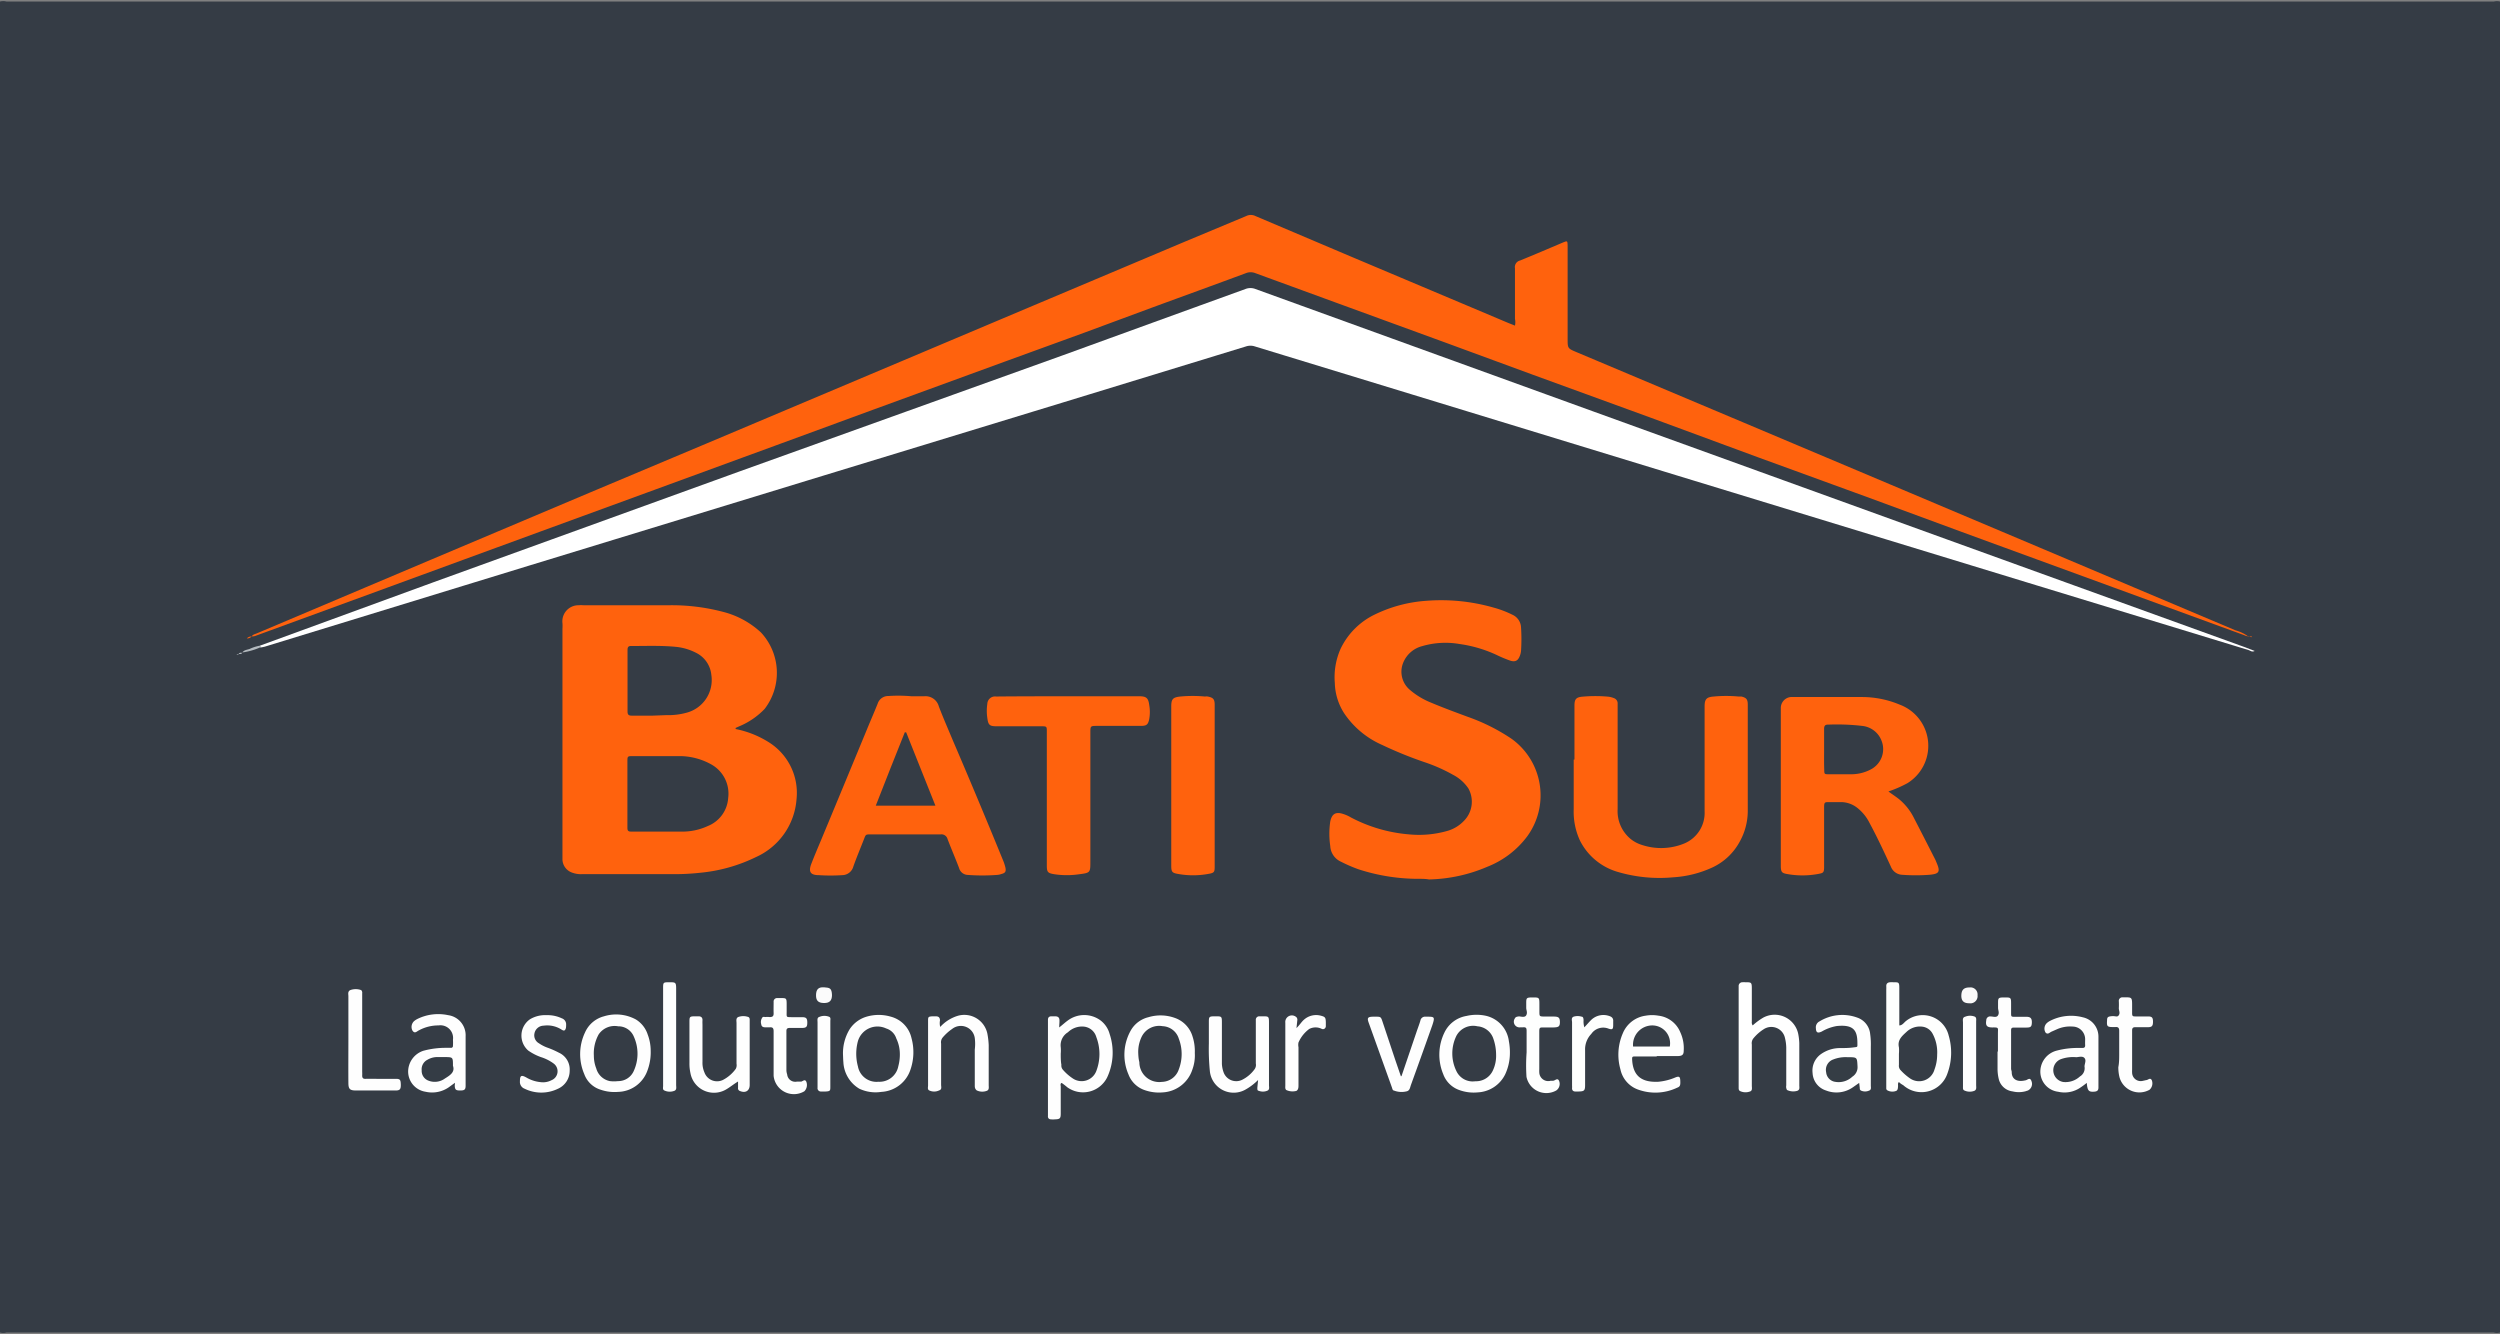 <svg xmlns="http://www.w3.org/2000/svg" viewBox="0 0 197.48 105.38"><rect x="0" y="0" width="197.48" height="105.38" fill="#808080" stroke="none"/><defs><style>.cls-1{fill:#353c45;}.cls-2{fill:#ff620d;}.cls-3{fill:#fff;}.cls-4{fill:#fefffe;}.cls-5{fill:#fefefe;}.cls-6{fill:#fafafa;}.cls-7{fill:#fbfbfb;}.cls-8{fill:#b4babf;}.cls-9{fill:#363d46;}.cls-10{fill:#343c45;}.cls-11{fill:#353d45;}</style></defs><title>logo</title><g id="Calque_3" data-name="Calque 3"><path class="cls-1" d="M197.48.12V105.26a1,1,0,0,1-.5,0H.51a1,1,0,0,1-.51,0V.12a1,1,0,0,1,.51,0H197A1,1,0,0,1,197.48.12Z"/><path class="cls-2" d="M177.7,50.27a.82.82,0,0,1-.41-.09L167,46.42l-11.38-4.16-8.14-3-8.59-3.13L130.41,33l-9.33-3.4-6.8-2.5L105.79,24l-6.62-2.42a1,1,0,0,0-.76,0c-2.45.91-4.91,1.8-7.36,2.7l-5.4,2-6.24,2.27L69.09,32.32,61.24,35.2l-9.45,3.46-9,3.29L29,47,20.2,50.22a.72.72,0,0,1-.32.05h0c.1-.16.28-.18.43-.25L34,44.23l12.57-5.31L55.89,35l15.52-6.55,10.73-4.53,11.5-4.85,4.79-2a.83.83,0,0,1,.75,0l7.47,3.17,9.15,3.86,3.34,1.41.53.21a1.25,1.25,0,0,0,0-.53c0-1.34,0-2.67,0-4a.53.53,0,0,1,.4-.61c1.13-.46,2.25-.94,3.38-1.42.37-.15.37-.15.38.27v7.33c0,.76,0,.76.71,1.06l13.17,5.55,11.68,4.93,11.67,4.93,15.52,6.56a3.08,3.08,0,0,1,1.06.52Z"/><path class="cls-3" d="M20.54,51l13.68-5,24.14-8.74L84,28.05q7.18-2.61,14.38-5.22a1.08,1.08,0,0,1,.79,0l26.71,9.68,27.94,10.11,23.53,8.51.75.29c-.19.1-.32,0-.45-.06l-16.8-5.13-27.13-8.29-22.11-6.76-12.5-3.82a1.1,1.1,0,0,0-.67,0L83.84,31.83l-18.7,5.71-23.22,7.1-21,6.44-.23.05C20.54,51.16,20.52,51.12,20.54,51Z"/><path class="cls-2" d="M58.12,57.59a7.7,7.7,0,0,1,2.67,1.08,4.72,4.72,0,0,1,2.13,4.46,5.45,5.45,0,0,1-3.2,4.57,12.75,12.75,0,0,1-4.4,1.24,18.24,18.24,0,0,1-2.22.11H46a2,2,0,0,1-.86-.14,1.13,1.13,0,0,1-.71-1c0-.27,0-.55,0-.83V49.65a3,3,0,0,0,0-.42,1.27,1.27,0,0,1,1.26-1.42,2.75,2.75,0,0,1,.41,0c2.26,0,4.52,0,6.78,0a15.87,15.87,0,0,1,4.23.52,6.9,6.9,0,0,1,3,1.63A4.68,4.68,0,0,1,60.4,56a5.94,5.94,0,0,1-2,1.37l-.29.13A.16.16,0,0,0,58.12,57.59Z"/><path class="cls-2" d="M112.17,69.42a15.27,15.27,0,0,1-4.88-.76,11.64,11.64,0,0,1-1.36-.59,1.43,1.43,0,0,1-.85-1.24,6.65,6.65,0,0,1,0-1.94c.13-.6.42-.78,1-.6a3,3,0,0,1,.63.28,11.92,11.92,0,0,0,4.6,1.34,8.14,8.14,0,0,0,3.07-.29,2.9,2.9,0,0,0,1.25-.77,2.15,2.15,0,0,0,.36-2.57,3.26,3.26,0,0,0-1.2-1.07,12.91,12.91,0,0,0-2.25-1,31.32,31.32,0,0,1-3.35-1.36,7,7,0,0,1-3-2.49,4.62,4.62,0,0,1-.75-2.4,5.54,5.54,0,0,1,.46-2.72,5.76,5.76,0,0,1,2.66-2.68,11,11,0,0,1,4.09-1.1A15,15,0,0,1,118,48a7.94,7.94,0,0,1,1.47.56,1.15,1.15,0,0,1,.68,1,14.28,14.28,0,0,1,0,1.85,1.45,1.45,0,0,1-.08.36c-.15.42-.37.55-.79.41a10.07,10.07,0,0,1-1.07-.45,10.29,10.29,0,0,0-2.93-.86,6.5,6.5,0,0,0-2.94.17,2.21,2.21,0,0,0-1.49,1.29,1.87,1.87,0,0,0,.54,2.18,6,6,0,0,0,1.67,1c1,.42,1.93.76,2.9,1.12a15.3,15.3,0,0,1,3.43,1.72,5.5,5.5,0,0,1,1.23,7.74,7.23,7.23,0,0,1-3.14,2.38,12.33,12.33,0,0,1-4.6,1C112.67,69.43,112.42,69.42,112.17,69.42Z"/><path class="cls-2" d="M149.17,62.52c.31.23.58.4.83.6a4.55,4.55,0,0,1,1.2,1.52c.57,1.1,1.13,2.2,1.69,3.3l.09.22c.3.7.21.87-.56.94a14.42,14.42,0,0,1-2.18,0,1,1,0,0,1-.87-.63c-.54-1.17-1.08-2.33-1.69-3.46a3.51,3.51,0,0,0-1-1.22,2.11,2.11,0,0,0-1.2-.43c-.34,0-.68,0-1,0s-.39,0-.39.39c0,1.13,0,2.26,0,3.39,0,.45,0,.9,0,1.35s-.08.47-.44.54a6.78,6.78,0,0,1-2.54,0c-.36-.07-.42-.17-.44-.54,0-.14,0-.28,0-.42V56.32c0-.12,0-.25,0-.37a.87.87,0,0,1,.78-.89l.32,0c1.77,0,3.53,0,5.29,0a7.71,7.71,0,0,1,3,.6,3.47,3.47,0,0,1,.62,6.2A9.3,9.3,0,0,1,149.17,62.52Z"/><path class="cls-2" d="M124.37,60V55.73c0-.51.14-.66.65-.7a11.46,11.46,0,0,1,2,0,1.65,1.65,0,0,1,.45.11.44.44,0,0,1,.31.46c0,.2,0,.41,0,.61,0,2.57,0,5.13,0,7.7a2.85,2.85,0,0,0,1,2.34,2.67,2.67,0,0,0,.94.5,4.8,4.8,0,0,0,3.32-.12,2.62,2.62,0,0,0,1.61-2.55c0-1.18,0-2.35,0-3.53V55.8c0-.58.16-.74.73-.78a10.59,10.59,0,0,1,1.95,0l.23,0c.4.1.5.23.5.65v3.85c0,1.52,0,3,0,4.55a5,5,0,0,1-.65,2.44,4.71,4.71,0,0,1-2.12,2,8.6,8.6,0,0,1-3.12.79,11.66,11.66,0,0,1-4.36-.42,4.85,4.85,0,0,1-3-2.47,5.43,5.43,0,0,1-.5-2.48V60Z"/><path class="cls-2" d="M72,55h1a1.09,1.09,0,0,1,1.16.8c.35.92.75,1.83,1.13,2.74q2,4.66,3.91,9.34a3.83,3.83,0,0,1,.22.65c.06.31,0,.43-.32.51a1.23,1.23,0,0,1-.32.07,15.5,15.5,0,0,1-2.36,0,.73.73,0,0,1-.66-.54c-.29-.77-.62-1.52-.91-2.29a.5.5,0,0,0-.55-.37H68.78c-.39,0-.39,0-.53.37-.28.72-.58,1.43-.84,2.16a.92.92,0,0,1-.88.69,14.29,14.29,0,0,1-1.85,0c-.68,0-.83-.28-.59-.9s.5-1.23.76-1.85q1.86-4.47,3.73-9c.25-.6.51-1.2.75-1.8a.87.87,0,0,1,.84-.6A11.55,11.55,0,0,1,72,55Z"/><path class="cls-2" d="M84.42,55H90c.55,0,.71.14.78.69a3.19,3.19,0,0,1,0,1.11c-.09.44-.21.54-.66.54H86.69c-.56,0-.56,0-.56.55q0,5.09,0,10.17c0,.86,0,.89-.89,1a6.65,6.65,0,0,1-1.94,0c-.55-.09-.61-.17-.61-.72,0-2.54,0-5.08,0-7.62V57.79c0-.4,0-.42-.42-.42H78.73c-.56,0-.67-.1-.74-.66a3.76,3.76,0,0,1,0-1.11.61.61,0,0,1,.7-.58C80.61,55,82.51,55,84.42,55Z"/><path class="cls-2" d="M92.52,62.07V55.8c0-.58.13-.72.72-.78a10.48,10.48,0,0,1,1.94,0,.86.86,0,0,1,.23,0c.43.09.54.21.54.66V68.37c0,.52,0,.58-.55.67a6.64,6.64,0,0,1-2.31,0c-.5-.08-.57-.16-.57-.66V62.07Z"/><path class="cls-4" d="M150,85.47c-.11.11-.06.22-.07.33s0,.33-.17.38a.82.82,0,0,1-.67-.05A.18.18,0,0,1,149,86c0-.1,0-.21,0-.32V78.17a2.61,2.61,0,0,0,0-.28c0-.2.11-.28.29-.3a2.43,2.43,0,0,1,.27,0c.44,0,.47,0,.47.48V81c.24,0,.37-.23.53-.35a2.11,2.11,0,0,1,3.37,1.15,4.76,4.76,0,0,1-.1,3,2.16,2.16,0,0,1-3.49.92C150.21,85.65,150.09,85.57,150,85.47Z"/><path class="cls-5" d="M83.67,81.16c.28-.22.47-.4.68-.55a2.17,2.17,0,0,1,2.59,0,2,2,0,0,1,.71,1.06,4.63,4.63,0,0,1-.19,3.43,2.13,2.13,0,0,1-3.16.78,5.12,5.12,0,0,0-.44-.34c-.13.07-.07.19-.07.29,0,.71,0,1.42,0,2.13,0,.38-.06.45-.45.46a1.66,1.66,0,0,1-.32,0c-.16,0-.26-.1-.24-.28V80.56c0-.2.1-.28.28-.28h.28c.23,0,.35.09.35.33S83.67,80.92,83.67,81.16Z"/><path class="cls-3" d="M138.45,81a4.91,4.91,0,0,1,.84-.62,1.9,1.9,0,0,1,2.77,1.37,4.78,4.78,0,0,1,.07.65v3.34c0,.16.06.35-.17.43a1.12,1.12,0,0,1-.8-.07.51.51,0,0,1-.06-.36v-3A3.46,3.46,0,0,0,141,82a1.1,1.1,0,0,0-1.68-.7,3.42,3.42,0,0,0-.83.74.62.62,0,0,0-.11.47c0,1.09,0,2.17,0,3.25,0,.18.07.41-.18.47a1,1,0,0,1-.76-.05c-.11-.07-.1-.19-.1-.3V77.89a.29.29,0,0,1,.29-.3,1.76,1.76,0,0,1,.23,0c.49,0,.52,0,.52.52,0,.86,0,1.73,0,2.6A.39.39,0,0,0,138.45,81Z"/><path class="cls-5" d="M119.27,83.23a4,4,0,0,1-.37,1.63,2.55,2.55,0,0,1-2.18,1.43,3.3,3.3,0,0,1-1.46-.19A2.08,2.08,0,0,1,114,84.84a4,4,0,0,1,.1-3.28,2.36,2.36,0,0,1,1.75-1.31,3.47,3.47,0,0,1,1.57,0,2.36,2.36,0,0,1,1.77,2A4.77,4.77,0,0,1,119.27,83.23Z"/><path class="cls-5" d="M66.59,83.31a3.65,3.65,0,0,1,.52-2,2.42,2.42,0,0,1,1.34-1,3.39,3.39,0,0,1,1.92,0A2.26,2.26,0,0,1,72,82a4.21,4.21,0,0,1-.07,2.46,2.56,2.56,0,0,1-2.31,1.79A3,3,0,0,1,67.88,86a2.58,2.58,0,0,1-1.26-2.1C66.6,83.69,66.6,83.51,66.59,83.31Z"/><path class="cls-5" d="M94.38,83.18a3.24,3.24,0,0,1-.19,1.3,2.61,2.61,0,0,1-2.34,1.81,3.41,3.41,0,0,1-1.46-.19,2.08,2.08,0,0,1-1.25-1.23,3.91,3.91,0,0,1,.21-3.52,2.2,2.2,0,0,1,1.37-1,3.32,3.32,0,0,1,2.09.06,2.22,2.22,0,0,1,1.39,1.46A3.75,3.75,0,0,1,94.38,83.18Z"/><path class="cls-5" d="M51.4,83a4.13,4.13,0,0,1-.29,1.65,2.52,2.52,0,0,1-2.29,1.6,3.34,3.34,0,0,1-1.37-.17,2,2,0,0,1-1.3-1.24,4,4,0,0,1,.06-3.28,2.26,2.26,0,0,1,1.5-1.28,3.26,3.26,0,0,1,2.52.25,2.18,2.18,0,0,1,.93,1.18A3.67,3.67,0,0,1,51.4,83Z"/><path class="cls-5" d="M130.85,83.45c-.54,0-1.08,0-1.62,0-.3,0-.32,0-.3.32.09,1.26.79,1.74,2.07,1.68a4.48,4.48,0,0,0,1.34-.34c.3-.12.38-.06.39.27s0,.45-.25.54a4,4,0,0,1-3.16.12A2.17,2.17,0,0,1,128,84.47a4.24,4.24,0,0,1,.19-2.85A2.28,2.28,0,0,1,130,80.23a2.87,2.87,0,0,1,1,0,2.13,2.13,0,0,1,1.73,1.31A3,3,0,0,1,133,83c0,.31-.12.41-.44.42-.56,0-1.11,0-1.67,0Z"/><path class="cls-5" d="M164.84,85.54c-.19.15-.34.26-.49.36a2.22,2.22,0,0,1-1.77.34,1.6,1.6,0,0,1-1.41-1.59A1.72,1.72,0,0,1,162.43,83a6.44,6.44,0,0,1,1.74-.22h.33c.16,0,.22-.07.21-.23s0-.31,0-.46a1,1,0,0,0-1-1,2.56,2.56,0,0,0-1.22.21l-.43.19c-.15.06-.3.27-.48.07a.6.6,0,0,1,.11-.75,1.19,1.19,0,0,1,.23-.16,3.64,3.64,0,0,1,2.61-.29,1.56,1.56,0,0,1,1.23,1.55c0,1.35,0,2.69,0,4,0,.23-.11.3-.3.32C165,86.27,164.89,86.18,164.84,85.54Z"/><path class="cls-5" d="M35.94,85.53l-.51.37a2.31,2.31,0,0,1-1.81.34,1.62,1.62,0,0,1-1.38-1.58A1.74,1.74,0,0,1,33.45,83a6.76,6.76,0,0,1,1.79-.23h.37a.15.15,0,0,0,.17-.17,3.69,3.69,0,0,0,0-.47A1,1,0,0,0,34.64,81a3.21,3.21,0,0,0-1.55.39c-.16.07-.33.31-.52,0a.63.63,0,0,1,.13-.72,1.27,1.27,0,0,1,.27-.18,3.72,3.72,0,0,1,2.43-.3,1.6,1.6,0,0,1,1.38,1.67c0,1.3,0,2.6,0,3.9,0,.31-.09.38-.43.38s-.41-.06-.43-.38Z"/><path class="cls-5" d="M146.86,85.54l-.5.35a2.26,2.26,0,0,1-2.12.25,1.52,1.52,0,0,1-1.06-1.38,1.59,1.59,0,0,1,.67-1.5,2.62,2.62,0,0,1,1.43-.47c.37,0,.74,0,1.11-.05s.33,0,.33-.34c0-1-.29-1.49-1.64-1.35a3.51,3.51,0,0,0-1.17.43c-.33.16-.46.09-.47-.27a.52.52,0,0,1,.29-.53,3.44,3.44,0,0,1,3-.29,1.52,1.52,0,0,1,1,1.3,5.81,5.81,0,0,1,.05,1c0,1,0,2,0,3.06,0,.15.06.33-.14.4a.77.77,0,0,1-.63,0,.18.18,0,0,1-.1-.19Z"/><path class="cls-5" d="M99.38,85.31a4.56,4.56,0,0,1-1,.76,1.89,1.89,0,0,1-2.81-1.45,17.65,17.65,0,0,1-.08-2.18V80.77c0-.46,0-.49.51-.49s.52,0,.52.51c0,1.08,0,2.17,0,3.25a2.29,2.29,0,0,0,.14.68,1.06,1.06,0,0,0,1.45.58,2.71,2.71,0,0,0,1-.85.58.58,0,0,0,.09-.44c0-1,0-2.07,0-3.1v-.33a.27.27,0,0,1,.28-.3h.24c.5,0,.52,0,.52.52v4.92c0,.15.07.36-.14.44a.89.89,0,0,1-.68,0c-.11,0-.1-.15-.1-.24Z"/><path class="cls-5" d="M74.27,81.12a3.09,3.09,0,0,1,1.39-.88A1.86,1.86,0,0,1,78,81.68a6.44,6.44,0,0,1,.1.87v3.16c0,.18.06.4-.19.47a1,1,0,0,1-.76-.05C77,86,77,85.87,77,85.74c0-.94,0-1.89,0-2.83A3.69,3.69,0,0,0,77,82a1.11,1.11,0,0,0-1.79-.72,3.75,3.75,0,0,0-.75.68.6.6,0,0,0-.12.48v3.25c0,.16.08.37-.15.44a.9.9,0,0,1-.8,0c-.14-.08-.08-.26-.08-.39V80.67c0-.34,0-.37.37-.39h.23c.23,0,.34.09.34.33A1.19,1.19,0,0,0,74.27,81.12Z"/><path class="cls-5" d="M58.3,85.43c-.38.23-.67.48-1,.66a1.89,1.89,0,0,1-2.76-1.32,3.47,3.47,0,0,1-.08-.79v-3.2c0-.49,0-.5.53-.5h.19c.2,0,.32.1.31.31s0,.25,0,.38v2.92a1.88,1.88,0,0,0,.15.81,1.06,1.06,0,0,0,1.48.6,2.91,2.91,0,0,0,1-.87.62.62,0,0,0,.06-.4v-3.2c0-.18-.07-.41.15-.5a1.19,1.19,0,0,1,.77,0c.14.05.12.2.12.33,0,.37,0,.74,0,1.11V85.7c0,.46-.33.67-.77.48a.22.22,0,0,1-.15-.25Z"/><path class="cls-5" d="M110.71,85l1.22-3.59c.09-.26.19-.52.27-.79a.37.37,0,0,1,.4-.31h.09c.62,0,.67,0,.46.65q-.84,2.38-1.7,4.75c-.07.2-.09.45-.35.5a1.65,1.65,0,0,1-1-.07c-.1,0-.12-.17-.16-.27l-1.83-5.1c-.13-.37-.06-.45.35-.46h.19c.41,0,.43,0,.56.4l1,3,.45,1.31Z"/><path class="cls-5" d="M27.52,82.09c0-1.13,0-2.26,0-3.39,0-.17-.07-.38.15-.49a1.26,1.26,0,0,1,.86,0,.29.29,0,0,1,.08.25v6.22a2.61,2.61,0,0,1,0,.28c0,.21.09.27.28.26s.68,0,1,0,.92,0,1.39,0c.32,0,.37.08.38.44s-.06.48-.4.48H28.13c-.49,0-.61-.11-.61-.6C27.51,84.41,27.52,83.25,27.52,82.09Z"/><path class="cls-5" d="M43.18,80.19a2.61,2.61,0,0,1,1.2.25.5.5,0,0,1,.34.5c0,.15,0,.33-.1.43s-.26-.05-.38-.11a2.09,2.09,0,0,0-1.3-.24.75.75,0,0,0-.72.6.72.72,0,0,0,.35.79,3,3,0,0,0,.74.37,7.13,7.13,0,0,1,.85.38A1.45,1.45,0,0,1,45,84.58,1.55,1.55,0,0,1,44.08,86a3,3,0,0,1-2.64,0,.57.57,0,0,1-.37-.58c0-.46.1-.53.5-.31a2.74,2.74,0,0,0,1.13.37,1.43,1.43,0,0,0,.86-.15A.76.76,0,0,0,43.72,84a3.42,3.42,0,0,0-1-.5,4.19,4.19,0,0,1-1-.52,1.57,1.57,0,0,1,.15-2.47A2.33,2.33,0,0,1,43.18,80.19Z"/><path class="cls-5" d="M167.4,83c0-.52,0-1,0-1.58,0-.22-.08-.31-.3-.29h-.18c-.47,0-.51-.06-.48-.51,0-.28.07-.32.37-.35s.44.11.56-.08,0-.36,0-.55a5,5,0,0,0,0-.55.28.28,0,0,1,.28-.31h.18c.54,0,.59,0,.59.57,0,.23,0,.47,0,.7s.08.24.25.24h1c.32,0,.4.09.4.42s-.09.43-.4.43h-1c-.18,0-.25.07-.25.25,0,1,0,2.07,0,3.11a1.81,1.81,0,0,0,0,.23.68.68,0,0,0,.84.65l.27-.06c.15,0,.31-.23.44,0a.68.68,0,0,1-.17.76,1.63,1.63,0,0,1-2.38-1,3.33,3.33,0,0,1-.09-.78C167.41,83.92,167.4,83.47,167.4,83Z"/><path class="cls-4" d="M120.59,83.13c0-.63,0-1.14,0-1.65,0-.23,0-.36-.3-.33h-.19a.45.45,0,0,1-.44-.7c.06-.13.18-.14.3-.16s.48.13.6-.09,0-.39,0-.59v-.33c0-.45,0-.49.51-.49s.53,0,.53.53c0,.19,0,.37,0,.56,0,.41,0,.41.39.42h.74c.39,0,.49.09.49.44s-.11.41-.51.42-.52,0-.79,0-.33,0-.33.31c0,1,0,2,0,3a2,2,0,0,0,0,.23.71.71,0,0,0,.91.67,1.16,1.16,0,0,0,.18,0c.16,0,.34-.26.47,0a.63.63,0,0,1-.22.77,1.6,1.6,0,0,1-2.35-1.08A14.25,14.25,0,0,1,120.59,83.13Z"/><path class="cls-5" d="M157.82,83.06V81.62c0-.43.09-.47-.44-.46h0c-.44,0-.55-.15-.48-.57a.3.3,0,0,1,.33-.3c.21,0,.48.12.6-.09s0-.39,0-.59v-.33c0-.45,0-.49.51-.49s.52,0,.52.53V80c0,.32,0,.32.34.32h.88c.32,0,.43.13.42.46s-.1.39-.44.39h-.92c-.19,0-.29,0-.28.25v3c0,.09.05.18.05.27,0,.54.4.81,1.07.65.15,0,.37-.3.49.06a.58.58,0,0,1-.28.74l-.22.07a2.08,2.08,0,0,1-1,0,1.28,1.28,0,0,1-1.09-1,3.48,3.48,0,0,1-.09-.79V83.06Z"/><path class="cls-4" d="M61.11,83.13c0-.56,0-1.12,0-1.67,0-.22-.06-.33-.29-.31h-.37c-.18,0-.3-.06-.32-.25a.59.59,0,0,1,.12-.56.27.27,0,0,1,.18,0,1.53,1.53,0,0,1,.37,0c.25,0,.32-.09.31-.32s0-.59,0-.88a.27.27,0,0,1,.28-.3h.28c.44,0,.47,0,.47.49v.56c0,.49-.06.45.44.46h.79c.32,0,.4.1.4.43s-.08.41-.4.42h-1c-.17,0-.25.06-.25.24,0,1,0,2.08,0,3.11a1.13,1.13,0,0,0,.06.32.64.64,0,0,0,.76.57l.32,0c.14,0,.31-.24.43,0a.71.71,0,0,1-.15.76,1.61,1.61,0,0,1-2.43-1.22c0-.59,0-1.18,0-1.76Z"/><path class="cls-4" d="M52.38,81.89v-3.8c0-.49,0-.5.49-.5s.54,0,.54.51v7.61c0,.17.07.4-.18.47a1,1,0,0,1-.77-.05c-.14-.08-.07-.25-.08-.39Z"/><path class="cls-5" d="M102.41,81.21c.26-.25.39-.48.58-.65a1.44,1.44,0,0,1,1.34-.33c.35.09.39.15.4.52,0,.11,0,.21,0,.32s-.12.28-.31.21a1.08,1.08,0,0,0-1,0,2.62,2.62,0,0,0-.85,1.07.92.92,0,0,0,0,.37v3c0,.16,0,.35-.16.45a1.16,1.16,0,0,1-.81-.07c-.1-.1-.07-.23-.07-.35,0-.61,0-1.23,0-1.85,0-1,0-2.08,0-3.11a.52.52,0,0,1,.81-.49.28.28,0,0,1,.14.27Z"/><path class="cls-4" d="M125.15,81.15c.21-.22.38-.43.57-.61a1.39,1.39,0,0,1,1.38-.29c.23.07.35.19.33.43,0,.09,0,.19,0,.28,0,.34-.06.4-.38.29a1.14,1.14,0,0,0-1.35.42,1.76,1.76,0,0,0-.49,1.3c0,.91,0,1.83,0,2.74,0,.44-.07.5-.51.51l-.27,0c-.16,0-.26-.1-.25-.27a1.21,1.21,0,0,0,0-.19c0-1.65,0-3.31,0-5,0-.15-.09-.36.12-.45a1.08,1.08,0,0,1,.64,0c.12,0,.14.14.15.26A1.69,1.69,0,0,0,125.15,81.15Z"/><path class="cls-5" d="M65.59,83.23v2.6c0,.32,0,.37-.37.39l-.37,0a.26.26,0,0,1-.27-.3V80.76c0-.17-.06-.38.16-.44a1,1,0,0,1,.76,0c.14.06.09.22.09.33Z"/><path class="cls-5" d="M156.1,83.25c0,.82,0,1.64,0,2.46,0,.17.06.4-.18.47a1,1,0,0,1-.77-.05c-.11-.06-.09-.19-.09-.29V80.78c0-.17-.07-.41.18-.47a1,1,0,0,1,.76,0c.14.08.1.25.1.38,0,.84,0,1.67,0,2.51Z"/><path class="cls-6" d="M155.58,78a.56.56,0,0,1,.63.62.57.57,0,0,1-.66.63c-.43,0-.63-.19-.62-.62S155.12,78,155.58,78Z"/><path class="cls-7" d="M65.72,78.6c0,.45-.2.64-.65.63s-.62-.2-.61-.64.19-.63.64-.6S65.7,78.06,65.72,78.6Z"/><path class="cls-8" d="M20.54,51l.1.1a5.28,5.28,0,0,1-1.5.44h0c.14-.2.38-.21.58-.28A3.22,3.22,0,0,1,20.54,51Z"/><path class="cls-2" d="M19.88,50.27a.45.45,0,0,1-.38.16.46.46,0,0,1,.39-.15Z"/><path class="cls-8" d="M18.85,51.66c0,.07-.07.08-.13.08s0,0,0-.05l.17,0Z"/><path class="cls-2" d="M177.69,50.28a.23.23,0,0,1,.18,0s0,.05,0,.05-.13,0-.14-.08Z"/><path class="cls-8" d="M19.14,51.57c-.07.12-.18.09-.29.09h0c.06-.13.18-.1.29-.09Z"/><path class="cls-2" d="M178.33,50.5v0h0s0,0,0,0S178.32,50.49,178.33,50.5Z"/><path class="cls-1" d="M49.56,62.75v-2.6c0-.39,0-.43.42-.42,1.3,0,2.6,0,3.9,0a5.17,5.17,0,0,1,2.3.65,2.64,2.64,0,0,1,1.34,2.66,2.56,2.56,0,0,1-1.61,2.21,4.79,4.79,0,0,1-2.11.44c-1.32,0-2.63,0-3.95,0-.23,0-.29-.08-.29-.3,0-.9,0-1.79,0-2.69Z"/><path class="cls-1" d="M51.56,56.53H49.89c-.24,0-.32-.09-.32-.33V51.33c0-.2.06-.31.29-.3,1.19,0,2.38-.05,3.57.07a4.42,4.42,0,0,1,1.54.46,2.18,2.18,0,0,1,1.22,1.75,2.67,2.67,0,0,1-2,3,5.46,5.46,0,0,1-1.56.18Z"/><path class="cls-1" d="M144.09,59.19c0-.54,0-1.08,0-1.62,0-.23.08-.34.32-.33a17.16,17.16,0,0,1,2.68.1,1.83,1.83,0,0,1,1.54,1.18,1.8,1.8,0,0,1-.8,2.23,3.29,3.29,0,0,1-1.55.41c-.6,0-1.21,0-1.81,0-.35,0-.37,0-.37-.37C144.08,60.27,144.09,59.73,144.09,59.19Z"/><path class="cls-1" d="M73.89,63.64H69.18c.77-2,1.53-3.87,2.29-5.79h.11Z"/><path class="cls-1" d="M150,83.24a2.9,2.9,0,0,0,0-.51c-.13-.57.23-.88.59-1.21a1.53,1.53,0,0,1,1.27-.42,1.06,1.06,0,0,1,.78.52,3.09,3.09,0,0,1,.38,1.69,3.36,3.36,0,0,1-.21,1.17,1.26,1.26,0,0,1-1.94.7,4.45,4.45,0,0,1-.76-.67.5.5,0,0,1-.11-.39Z"/><path class="cls-1" d="M83.79,83.23a2.9,2.9,0,0,0,0-.51,1.2,1.2,0,0,1,.57-1.18,1.59,1.59,0,0,1,1.31-.44,1.14,1.14,0,0,1,.93.82,3.75,3.75,0,0,1,0,2.68,1.24,1.24,0,0,1-1.84.6,3.83,3.83,0,0,1-.8-.7.5.5,0,0,1-.12-.39C83.79,83.82,83.79,83.53,83.79,83.23Z"/><path class="cls-1" d="M118.18,83.31a2.69,2.69,0,0,1-.26,1.26,1.46,1.46,0,0,1-1.38.84,1.42,1.42,0,0,1-1.49-.79,3.16,3.16,0,0,1,0-2.81,1.5,1.5,0,0,1,1.66-.74,1.43,1.43,0,0,1,1.26,1A3.84,3.84,0,0,1,118.18,83.31Z"/><path class="cls-1" d="M71.08,83.22a3.51,3.51,0,0,1-.12,1,1.51,1.51,0,0,1-1.57,1.23,1.49,1.49,0,0,1-1.62-1.21,3.81,3.81,0,0,1,0-2,1.61,1.61,0,0,1,2.23-1,1.21,1.21,0,0,1,.8.79A2.85,2.85,0,0,1,71.08,83.22Z"/><path class="cls-1" d="M89.91,83.14a2.74,2.74,0,0,1,.29-1.28,1.54,1.54,0,0,1,1.64-.8,1.4,1.4,0,0,1,1.28,1,3.37,3.37,0,0,1,0,2.4,1.44,1.44,0,0,1-1.34,1A1.57,1.57,0,0,1,90,83.9C89.94,83.67,89.92,83.44,89.91,83.14Z"/><path class="cls-1" d="M46.91,83.39a3.08,3.08,0,0,1,.38-1.68,1.52,1.52,0,0,1,1.54-.64,1.32,1.32,0,0,1,1.24.82,3.28,3.28,0,0,1,0,2.69,1.34,1.34,0,0,1-1.25.82,2.73,2.73,0,0,1-.64,0,1.4,1.4,0,0,1-1.08-1A2.73,2.73,0,0,1,46.91,83.39Z"/><path class="cls-9" d="M131.9,82.67H129A1.53,1.53,0,0,1,130.52,81,1.41,1.41,0,0,1,131.9,82.67Z"/><path class="cls-1" d="M164,83.51c.19,0,.5-.12.66.07s0,.45,0,.67a.75.75,0,0,1-.36.78,1.68,1.68,0,0,1-1.31.44.94.94,0,0,1-.21-1.8A2.87,2.87,0,0,1,164,83.51Z"/><path class="cls-10" d="M35.78,84.19c.18.51-.25.76-.63,1a1.36,1.36,0,0,1-1.36.15.82.82,0,0,1-.48-.79.84.84,0,0,1,.46-.84,1.55,1.55,0,0,1,.7-.21l.7,0C35.78,83.51,35.78,83.51,35.78,84.19Z"/><path class="cls-11" d="M145.93,83.51c.79,0,.76,0,.8.73a.88.88,0,0,1-.41.81,1.58,1.58,0,0,1-1.33.41.84.84,0,0,1-.74-.77.87.87,0,0,1,.56-1A2.66,2.66,0,0,1,145.93,83.51Z"/></g></svg>